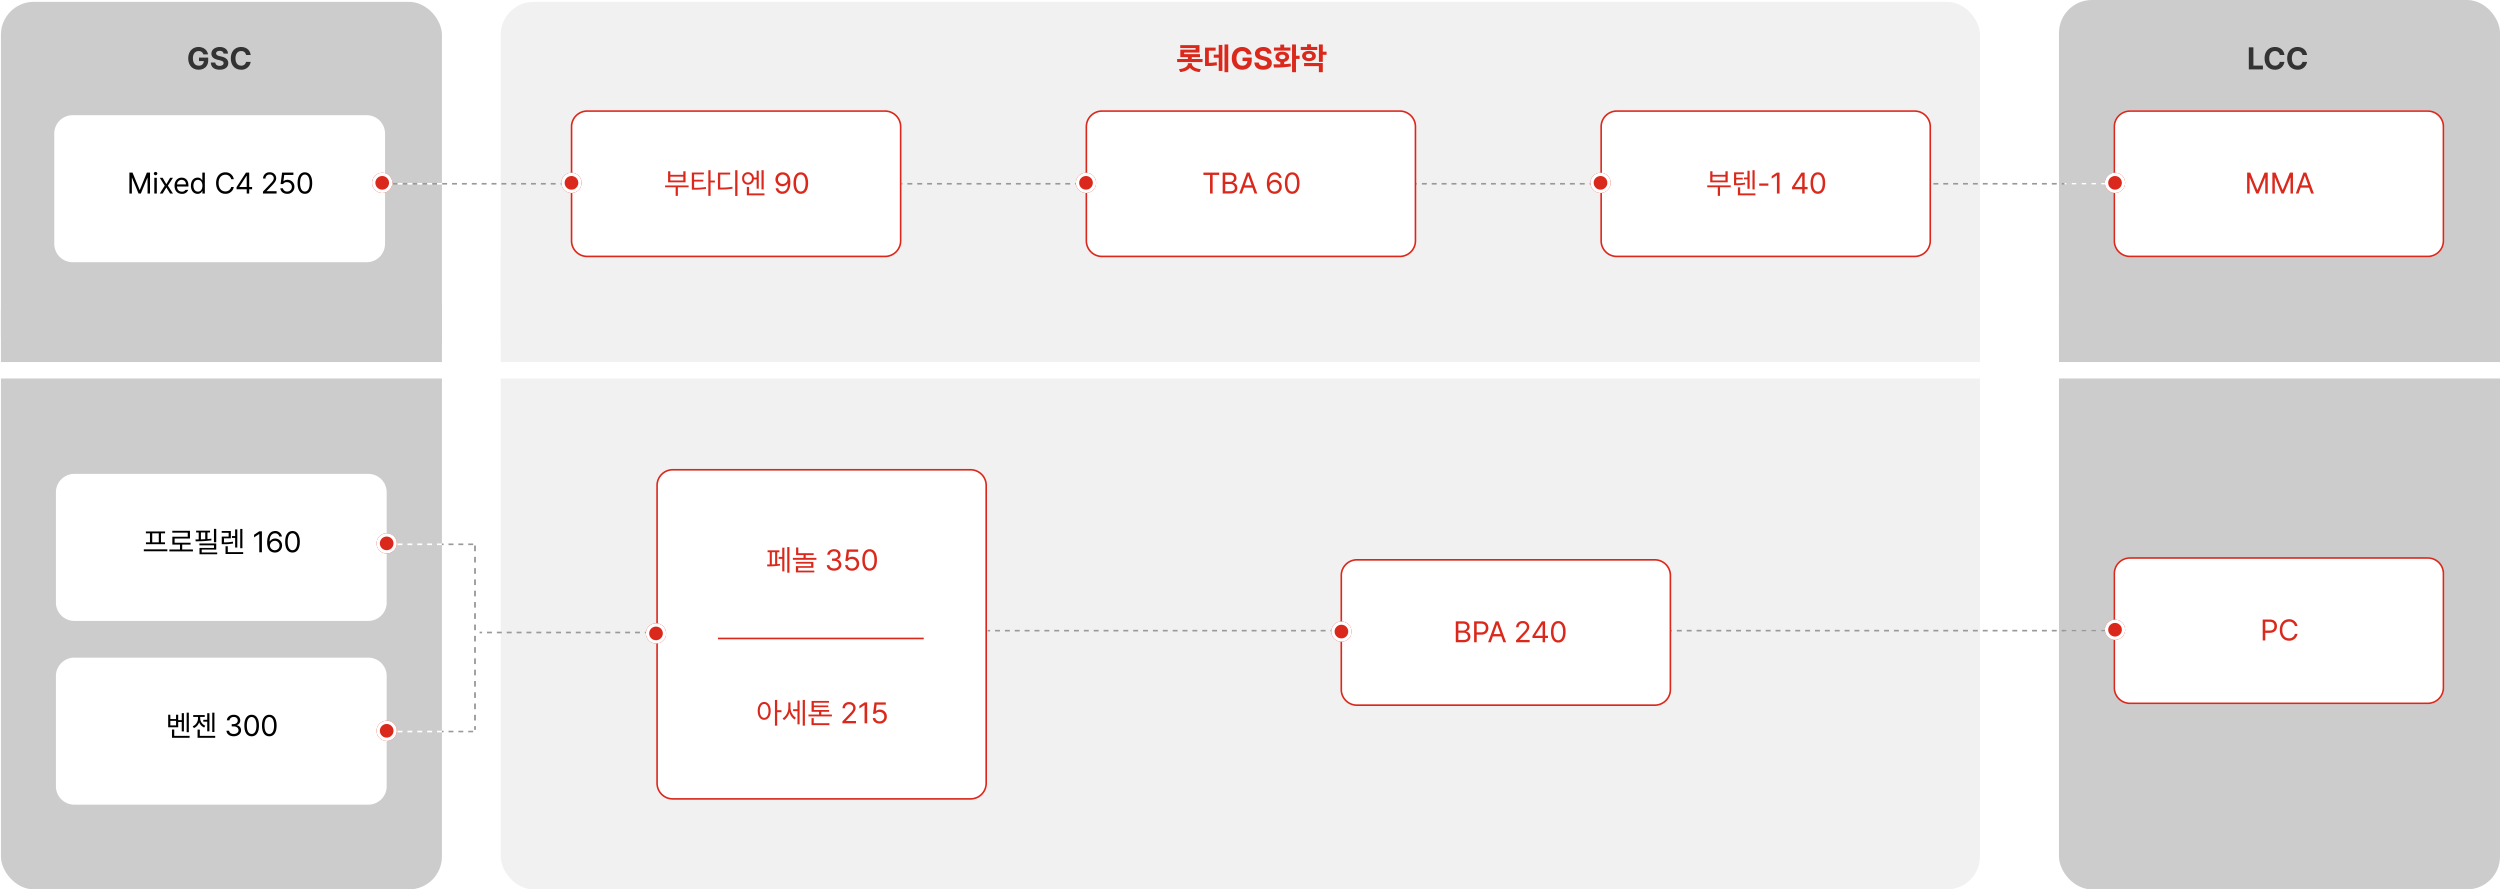 <svg xmlns="http://www.w3.org/2000/svg" xmlns:xlink="http://www.w3.org/1999/xlink" width="1520" height="540.745" viewBox="0 0 1520 540.745">
  <defs>
    <filter id="패스_14454" x="10.5" y="47.535" width="246.103" height="134.379" filterUnits="userSpaceOnUse">
      <feOffset dy="3" input="SourceAlpha"/>
      <feGaussianBlur stdDeviation="7.5" result="blur"/>
      <feFlood flood-opacity="0.071"/>
      <feComposite operator="in" in2="blur"/>
      <feComposite in="SourceGraphic"/>
    </filter>
    <filter id="패스_17288" x="11.5" y="265.625" width="246.103" height="134.379" filterUnits="userSpaceOnUse">
      <feOffset dy="3" input="SourceAlpha"/>
      <feGaussianBlur stdDeviation="7.5" result="blur-2"/>
      <feFlood flood-opacity="0.071"/>
      <feComposite operator="in" in2="blur-2"/>
      <feComposite in="SourceGraphic"/>
    </filter>
    <filter id="패스_17293" x="11.5" y="377.35" width="246.103" height="134.379" filterUnits="userSpaceOnUse">
      <feOffset dy="3" input="SourceAlpha"/>
      <feGaussianBlur stdDeviation="7.5" result="blur-3"/>
      <feFlood flood-opacity="0.071"/>
      <feComposite operator="in" in2="blur-3"/>
      <feComposite in="SourceGraphic"/>
    </filter>
  </defs>
  <rect id="사각형_5513" data-name="사각형 5513" width="899.375" height="223.447" rx="20" transform="translate(304.447 1.119)" fill="#f1f1f1"/>
  <rect id="사각형_5516" data-name="사각형 5516" width="899.375" height="404.44" rx="20" transform="translate(304.447 136.305)" fill="#f1f1f1"/>
  <rect id="사각형_5514" data-name="사각형 5514" width="268.137" height="223.447" rx="20" transform="translate(0.559 1.119)" fill="#ccc"/>
  <rect id="사각형_5518" data-name="사각형 5518" width="268.137" height="372.04" rx="20" transform="translate(0.559 168.705)" fill="#ccc"/>
  <rect id="사각형_5515" data-name="사각형 5515" width="268.137" height="223.447" rx="20" transform="translate(1251.863)" fill="#ccc"/>
  <rect id="사각형_5517" data-name="사각형 5517" width="268.137" height="377.626" rx="20" transform="translate(1251.863 163.119)" fill="#ccc"/>
  <path id="선_1092" data-name="선 1092" d="M179.875.5h-3v-1h3Zm-6,0h-3v-1h3Zm-6,0h-3v-1h3Zm-6,0h-3v-1h3Zm-6,0h-3v-1h3Zm-6,0h-3v-1h3Zm-6,0h-3v-1h3Zm-6,0h-3v-1h3Zm-6,0h-3v-1h3Zm-6,0h-3v-1h3Zm-6,0h-3v-1h3Zm-6,0h-3v-1h3Zm-6,0h-3v-1h3Zm-6,0h-3v-1h3Zm-6,0h-3v-1h3Zm-6,0h-3v-1h3Zm-6,0h-3v-1h3Zm-6,0h-3v-1h3Zm-6,0h-3v-1h3Zm-6,0h-3v-1h3Zm-6,0h-3v-1h3Zm-6,0h-3v-1h3Zm-6,0h-3v-1h3Zm-6,0h-3v-1h3Zm-6,0h-3v-1h3Zm-6,0h-3v-1h3Zm-6,0h-3v-1h3Zm-6,0h-3v-1h3Zm-6,0h-3v-1h3Zm-6,0h-3v-1h3Z" transform="translate(175.965 111.725)" fill="#999"/>
  <path id="선_1103" data-name="선 1103" d="M179.875.5h-3v-1h3Zm-6,0h-3v-1h3Zm-6,0h-3v-1h3Zm-6,0h-3v-1h3Zm-6,0h-3v-1h3Zm-6,0h-3v-1h3Zm-6,0h-3v-1h3Zm-6,0h-3v-1h3Zm-6,0h-3v-1h3Zm-6,0h-3v-1h3Zm-6,0h-3v-1h3Zm-6,0h-3v-1h3Zm-6,0h-3v-1h3Zm-6,0h-3v-1h3Zm-6,0h-3v-1h3Zm-6,0h-3v-1h3Zm-6,0h-3v-1h3Zm-6,0h-3v-1h3Zm-6,0h-3v-1h3Zm-6,0h-3v-1h3Zm-6,0h-3v-1h3Zm-6,0h-3v-1h3Zm-6,0h-3v-1h3Zm-6,0h-3v-1h3Zm-6,0h-3v-1h3Zm-6,0h-3v-1h3Zm-6,0h-3v-1h3Zm-6,0h-3v-1h3Zm-6,0h-3v-1h3Zm-6,0h-3v-1h3Z" transform="translate(1106.623 111.725)" fill="#999"/>
  <path id="선_1104" data-name="선 1104" d="M31.283.5h-3v-1h3Zm-6,0h-3v-1h3Zm-6,0h-3v-1h3Zm-6,0h-3v-1h3Zm-6,0h-3v-1h3Zm-6,0H0v-1H1.283Z" transform="translate(1255.215 111.725)" fill="#fff"/>
  <path id="선_1105" data-name="선 1105" d="M31.283.5h-3v-1h3Zm-6,0h-3v-1h3Zm-6,0h-3v-1h3Zm-6,0h-3v-1h3Zm-6,0h-3v-1h3Zm-6,0H0v-1H1.283Z" transform="translate(1255.215 383.441)" fill="#fff"/>
  <path id="선_1101" data-name="선 1101" d="M42.455.5h-3v-1h3Zm-6,0h-3v-1h3Zm-6,0h-3v-1h3Zm-6,0h-3v-1h3Zm-6,0h-3v-1h3Zm-6,0h-3v-1h3Zm-6,0h-3v-1h3Zm-6,0H0v-1H.455Z" transform="translate(226.24 111.725)" fill="#fff"/>
  <path id="선_1102" data-name="선 1102" d="M29.2.5h-3v-1h3Zm-6,0h-3v-1h3Zm-6,0h-3v-1h3Zm-6,0h-3v-1h3Zm-6,0h-3v-1h3Z" transform="translate(239.5 444.773)" fill="#fff"/>
  <path id="선_1107" data-name="선 1107" d="M29.2.5h-3v-1h3Zm-6,0h-3v-1h3Zm-6,0h-3v-1h3Zm-6,0h-3v-1h3Zm-6,0h-3v-1h3Z" transform="translate(239.5 330.932)" fill="#fff"/>
  <path id="선_1096" data-name="선 1096" d="M109.489.5h-3v-1h3Zm-6,0h-3v-1h3Zm-6,0h-3v-1h3Zm-6,0h-3v-1h3Zm-6,0h-3v-1h3Zm-6,0h-3v-1h3Zm-6,0h-3v-1h3Zm-6,0h-3v-1h3Zm-6,0h-3v-1h3Zm-6,0h-3v-1h3Zm-6,0h-3v-1h3Zm-6,0h-3v-1h3Zm-6,0h-3v-1h3Zm-6,0h-3v-1h3Zm-6,0h-3v-1h3Zm-6,0h-3v-1h3Zm-6,0h-3v-1h3Zm-6,0h-3v-1h3Zm-6,0H0v-1H1.489Z" transform="translate(291.599 384.559)" fill="#999"/>
  <path id="선_1108" data-name="선 1108" d="M18.993.5h-3v-1h3Zm-6,0h-3v-1h3Zm-6,0h-3v-1h3Zm-6,0H0v-1H.993Z" transform="translate(268.695 444.773)" fill="#999"/>
  <path id="선_1109" data-name="선 1109" d="M18.993.5h-3v-1h3Zm-6,0h-3v-1h3Zm-6,0h-3v-1h3Zm-6,0H0v-1H.993Z" transform="translate(268.695 330.932)" fill="#999"/>
  <path id="선_1108-2" data-name="선 1108" d="M112.077,1.117h-3.431V0h3.431Zm-6.862,0h-3.431V0h3.431Zm-6.862,0H94.922V0h3.431Zm-6.862,0H88.061V0h3.431Zm-6.862,0H81.2V0H84.63Zm-6.862,0H74.337V0h3.431Zm-6.862,0H67.475V0h3.431Zm-6.862,0H60.613V0h3.431Zm-6.862,0H53.751V0h3.431Zm-6.862,0H46.889V0H50.32Zm-6.862,0H40.028V0h3.431Zm-6.862,0H33.166V0H36.6Zm-6.862,0H26.3V0h3.431Zm-6.862,0H19.442V0h3.431Zm-6.862,0H12.58V0h3.431Zm-6.862,0H5.718V0H9.149Zm-6.862,0H0V0H2.287Z" transform="translate(288.247 443.773) rotate(-90)" fill="#999"/>
  <path id="선_1093" data-name="선 1093" d="M179.875.5h-3v-1h3Zm-6,0h-3v-1h3Zm-6,0h-3v-1h3Zm-6,0h-3v-1h3Zm-6,0h-3v-1h3Zm-6,0h-3v-1h3Zm-6,0h-3v-1h3Zm-6,0h-3v-1h3Zm-6,0h-3v-1h3Zm-6,0h-3v-1h3Zm-6,0h-3v-1h3Zm-6,0h-3v-1h3Zm-6,0h-3v-1h3Zm-6,0h-3v-1h3Zm-6,0h-3v-1h3Zm-6,0h-3v-1h3Zm-6,0h-3v-1h3Zm-6,0h-3v-1h3Zm-6,0h-3v-1h3Zm-6,0h-3v-1h3Zm-6,0h-3v-1h3Zm-6,0h-3v-1h3Zm-6,0h-3v-1h3Zm-6,0h-3v-1h3Zm-6,0h-3v-1h3Zm-6,0h-3v-1h3Zm-6,0h-3v-1h3Zm-6,0h-3v-1h3Zm-6,0h-3v-1h3Zm-6,0h-3v-1h3Z" transform="translate(488.791 111.725)" fill="#999"/>
  <path id="선_1094" data-name="선 1094" d="M179.875.5h-3v-1h3Zm-6,0h-3v-1h3Zm-6,0h-3v-1h3Zm-6,0h-3v-1h3Zm-6,0h-3v-1h3Zm-6,0h-3v-1h3Zm-6,0h-3v-1h3Zm-6,0h-3v-1h3Zm-6,0h-3v-1h3Zm-6,0h-3v-1h3Zm-6,0h-3v-1h3Zm-6,0h-3v-1h3Zm-6,0h-3v-1h3Zm-6,0h-3v-1h3Zm-6,0h-3v-1h3Zm-6,0h-3v-1h3Zm-6,0h-3v-1h3Zm-6,0h-3v-1h3Zm-6,0h-3v-1h3Zm-6,0h-3v-1h3Zm-6,0h-3v-1h3Zm-6,0h-3v-1h3Zm-6,0h-3v-1h3Zm-6,0h-3v-1h3Zm-6,0h-3v-1h3Zm-6,0h-3v-1h3Zm-6,0h-3v-1h3Zm-6,0h-3v-1h3Zm-6,0h-3v-1h3Zm-6,0h-3v-1h3Z" transform="translate(801.617 111.725)" fill="#999"/>
  <path id="선_1098" data-name="선 1098" d="M223.447.5h-3v-1h3Zm-6,0h-3v-1h3Zm-6,0h-3v-1h3Zm-6,0h-3v-1h3Zm-6,0h-3v-1h3Zm-6,0h-3v-1h3Zm-6,0h-3v-1h3Zm-6,0h-3v-1h3Zm-6,0h-3v-1h3Zm-6,0h-3v-1h3Zm-6,0h-3v-1h3Zm-6,0h-3v-1h3Zm-6,0h-3v-1h3Zm-6,0h-3v-1h3Zm-6,0h-3v-1h3Zm-6,0h-3v-1h3Zm-6,0h-3v-1h3Zm-6,0h-3v-1h3Zm-6,0h-3v-1h3Zm-6,0h-3v-1h3Zm-6,0h-3v-1h3Zm-6,0h-3v-1h3Zm-6,0h-3v-1h3Zm-6,0h-3v-1h3Zm-6,0h-3v-1h3Zm-6,0h-3v-1h3Zm-6,0h-3v-1h3Zm-6,0h-3v-1h3Zm-6,0h-3v-1h3Zm-6,0h-3v-1h3Zm-6,0h-3v-1h3Zm-6,0h-3v-1h3Zm-6,0h-3v-1h3Zm-6,0h-3v-1h3Zm-6,0h-3v-1h3Zm-6,0h-3v-1h3Zm-6,0h-3v-1h3Zm-6,0H0v-1H1.447Z" transform="translate(600.515 383.441)" fill="#999"/>
  <path id="선_1099" data-name="선 1099" d="M327.35.5h-3v-1h3Zm-6,0h-3v-1h3Zm-6,0h-3v-1h3Zm-6,0h-3v-1h3Zm-6,0h-3v-1h3Zm-6,0h-3v-1h3Zm-6,0h-3v-1h3Zm-6,0h-3v-1h3Zm-6,0h-3v-1h3Zm-6,0h-3v-1h3Zm-6,0h-3v-1h3Zm-6,0h-3v-1h3Zm-6,0h-3v-1h3Zm-6,0h-3v-1h3Zm-6,0h-3v-1h3Zm-6,0h-3v-1h3Zm-6,0h-3v-1h3Zm-6,0h-3v-1h3Zm-6,0h-3v-1h3Zm-6,0h-3v-1h3Zm-6,0h-3v-1h3Zm-6,0h-3v-1h3Zm-6,0h-3v-1h3Zm-6,0h-3v-1h3Zm-6,0h-3v-1h3Zm-6,0h-3v-1h3Zm-6,0h-3v-1h3Zm-6,0h-3v-1h3Zm-6,0h-3v-1h3Zm-6,0h-3v-1h3Zm-6,0h-3v-1h3Zm-6,0h-3v-1h3Zm-6,0h-3v-1h3Zm-6,0h-3v-1h3Zm-6,0h-3v-1h3Zm-6,0h-3v-1h3Zm-6,0h-3v-1h3Zm-6,0h-3v-1h3Zm-6,0h-3v-1h3Zm-6,0h-3v-1h3Zm-6,0h-3v-1h3Zm-6,0h-3v-1h3Zm-6,0h-3v-1h3Zm-6,0h-3v-1h3Zm-6,0h-3v-1h3Zm-6,0h-3v-1h3Zm-6,0h-3v-1h3Zm-6,0h-3v-1h3Zm-6,0h-3v-1h3Zm-6,0h-3v-1h3Zm-6,0h-3v-1h3Zm-6,0h-3v-1h3Zm-6,0h-3v-1h3Zm-6,0h-3v-1h3Zm-6,0h-3v-1h3Z" transform="translate(959.147 383.441)" fill="#999"/>
  <rect id="사각형_5509" data-name="사각형 5509" width="201.103" height="89.379" rx="10" transform="translate(347 67.035)" fill="#fff"/>
  <path id="사각형_5509_-_윤곽선" data-name="사각형 5509 - 윤곽선" d="M10,1a9.01,9.01,0,0,0-9,9V79.379a9.01,9.01,0,0,0,9,9H191.1a9.01,9.01,0,0,0,9-9V10a9.01,9.01,0,0,0-9-9H10m0-1H191.1a10,10,0,0,1,10,10V79.379a10,10,0,0,1-10,10H10a10,10,0,0,1-10-10V10A10,10,0,0,1,10,0Z" transform="translate(347 67.035)" fill="#da291c"/>
  <rect id="사각형_5510" data-name="사각형 5510" width="201.103" height="89.379" rx="10" transform="translate(660 67.035)" fill="#fff"/>
  <path id="사각형_5510_-_윤곽선" data-name="사각형 5510 - 윤곽선" d="M10,1a9.01,9.01,0,0,0-9,9V79.379a9.01,9.01,0,0,0,9,9H191.1a9.01,9.01,0,0,0,9-9V10a9.01,9.01,0,0,0-9-9H10m0-1H191.1a10,10,0,0,1,10,10V79.379a10,10,0,0,1-10,10H10a10,10,0,0,1-10-10V10A10,10,0,0,1,10,0Z" transform="translate(660 67.035)" fill="#da291c"/>
  <rect id="사각형_5511" data-name="사각형 5511" width="201.103" height="89.379" rx="10" transform="translate(973 67.035)" fill="#fff"/>
  <path id="사각형_5511_-_윤곽선" data-name="사각형 5511 - 윤곽선" d="M10,1a9.01,9.01,0,0,0-9,9V79.379a9.01,9.01,0,0,0,9,9H191.1a9.01,9.01,0,0,0,9-9V10a9.01,9.01,0,0,0-9-9H10m0-1H191.1a10,10,0,0,1,10,10V79.379a10,10,0,0,1-10,10H10a10,10,0,0,1-10-10V10A10,10,0,0,1,10,0Z" transform="translate(973 67.035)" fill="#da291c"/>
  <rect id="사각형_5521" data-name="사각형 5521" width="201.103" height="89.379" rx="10" transform="translate(815 339.869)" fill="#fff"/>
  <path id="사각형_5521_-_윤곽선" data-name="사각형 5521 - 윤곽선" d="M10,1a9.01,9.01,0,0,0-9,9V79.379a9.01,9.01,0,0,0,9,9H191.1a9.01,9.01,0,0,0,9-9V10a9.01,9.01,0,0,0-9-9H10m0-1H191.1a10,10,0,0,1,10,10V79.379a10,10,0,0,1-10,10H10a10,10,0,0,1-10-10V10A10,10,0,0,1,10,0Z" transform="translate(815 339.869)" fill="#da291c"/>
  <rect id="사각형_5512" data-name="사각형 5512" width="201.103" height="89.379" rx="10" transform="translate(1285 67.035)" fill="#fff"/>
  <path id="사각형_5512_-_윤곽선" data-name="사각형 5512 - 윤곽선" d="M10,1a9.01,9.01,0,0,0-9,9V79.379a9.01,9.01,0,0,0,9,9H191.1a9.01,9.01,0,0,0,9-9V10a9.01,9.01,0,0,0-9-9H10m0-1H191.1a10,10,0,0,1,10,10V79.379a10,10,0,0,1-10,10H10a10,10,0,0,1-10-10V10A10,10,0,0,1,10,0Z" transform="translate(1285 67.035)" fill="#da291c"/>
  <rect id="사각형_5522" data-name="사각형 5522" width="201.103" height="89.379" rx="10" transform="translate(1285 338.752)" fill="#fff"/>
  <path id="사각형_5522_-_윤곽선" data-name="사각형 5522 - 윤곽선" d="M10,1a9.01,9.01,0,0,0-9,9V79.379a9.01,9.01,0,0,0,9,9H191.1a9.01,9.01,0,0,0,9-9V10a9.01,9.01,0,0,0-9-9H10m0-1H191.1a10,10,0,0,1,10,10V79.379a10,10,0,0,1-10,10H10a10,10,0,0,1-10-10V10A10,10,0,0,1,10,0Z" transform="translate(1285 338.752)" fill="#da291c"/>
  <path id="패스_59441" data-name="패스 59441" d="M-29.329-4.922H-43.638V-3.8H-37.2V1.424h1.354V-3.8h6.521Zm-11.109-8.631H-41.81V-6.82h10.635v-6.732h-1.389v2.162h-7.875Zm0,5.607v-2.32h7.875v2.32Zm20.391-4.834h-7.33V-2.338h1.23a44.2,44.2,0,0,0,7.453-.51l-.158-1.143a39.9,39.9,0,0,1-7.137.51V-7.26h5.59V-8.385h-5.59v-3.234h5.941ZM-15.97-14.2h-1.371V1.424h1.371V-6.732h2.619V-7.91H-15.97Zm16.348,0H-1.011V1.459H.378Zm-4.43,1.494h-7.436V-2.426h1.266a41.28,41.28,0,0,0,7.646-.545l-.141-1.16a39.542,39.542,0,0,1-7.383.51v-7.928h6.047Zm10.846-.264a3.516,3.516,0,0,0-3.568,3.8A3.487,3.487,0,0,0,6.794-5.414a3.475,3.475,0,0,0,3.551-3.146h1.688v5.607h1.3V-13.887h-1.3v4.166H10.345A3.492,3.492,0,0,0,6.794-12.973Zm0,1.2a2.418,2.418,0,0,1,2.338,2.6A2.4,2.4,0,0,1,6.794-6.592a2.368,2.368,0,0,1-2.32-2.584A2.384,2.384,0,0,1,6.794-11.777ZM16.321-14.2H15V-2.5h1.318ZM16.8-.07H7.444V-4.008H6.073v5.1H16.8ZM27.923-12.9a4.193,4.193,0,0,0-4.447,4.271,4.106,4.106,0,0,0,4.166,4.2,3.9,3.9,0,0,0,3.252-1.687h.176c-.018,3.094-1.283,4.887-3.357,4.887a2.487,2.487,0,0,1-2.566-1.986H23.581A3.947,3.947,0,0,0,27.712.176c2.988,0,4.834-2.531,4.834-7.049C32.546-11.566,30.12-12.885,27.923-12.9Zm0,1.389a2.877,2.877,0,0,1,2.9,2.83A2.954,2.954,0,0,1,27.87-5.818a2.768,2.768,0,0,1-2.848-2.83A2.841,2.841,0,0,1,27.923-11.514ZM38.892.176c2.813,0,4.447-2.373,4.447-6.539,0-4.131-1.652-6.539-4.447-6.539s-4.447,2.408-4.447,6.539C34.444-2.2,36.062.176,38.892.176Zm0-1.406c-1.846,0-2.918-1.846-2.918-5.133s1.09-5.168,2.918-5.168,2.9,1.881,2.9,5.168S40.72-1.23,38.892-1.23Z" transform="translate(448 117.668)" fill="#da291c"/>
  <path id="패스_59439" data-name="패스 59439" d="M-29.32-11.32h4.008V0h1.6V-11.32h3.99v-1.406h-9.6ZM-17.613,0h4.623c3.006,0,4.271-1.459,4.271-3.375A2.976,2.976,0,0,0-11.3-6.557V-6.68A2.557,2.557,0,0,0-9.229-9.352c0-1.881-1.248-3.375-3.92-3.375h-4.465Zm4.605-1.406h-3.023V-5.783h3.111a2.459,2.459,0,0,1,2.672,2.391C-10.248-2.285-11.021-1.406-13.008-1.406ZM-13.2-7.154h-2.83V-11.32h2.883c1.67,0,2.408.879,2.408,1.986A2.244,2.244,0,0,1-13.2-7.154ZM-5.906,0l1.283-3.586H.492L1.758,0h1.67L-1.23-12.727H-2.9L-7.559,0Zm1.758-4.975,2.021-5.7h.105L0-4.975ZM13.887.176a4.2,4.2,0,0,0,4.43-4.289,4.117,4.117,0,0,0-4.148-4.219A3.906,3.906,0,0,0,10.9-6.645H10.74c0-3.059,1.248-4.852,3.34-4.852a2.5,2.5,0,0,1,2.566,1.969h1.564A3.959,3.959,0,0,0,14.08-12.9c-2.988,0-4.834,2.531-4.834,7.031C9.246-1.16,11.672.141,13.887.176Zm0-1.389a2.9,2.9,0,0,1-2.936-2.865,2.958,2.958,0,0,1,2.971-2.865A2.818,2.818,0,0,1,16.787-4.1,2.877,2.877,0,0,1,13.887-1.213ZM24.662.176c2.813,0,4.447-2.373,4.447-6.539,0-4.131-1.652-6.539-4.447-6.539s-4.447,2.408-4.447,6.539C20.215-2.2,21.832.176,24.662.176Zm0-1.406c-1.846,0-2.918-1.846-2.918-5.133s1.09-5.168,2.918-5.168,2.9,1.881,2.9,5.168S26.49-1.23,24.662-1.23Z" transform="translate(761 117.668)" fill="#da291c"/>
  <path id="패스_59437" data-name="패스 59437" d="M-30.889,0h4.623c3.006,0,4.271-1.459,4.271-3.375a2.976,2.976,0,0,0-2.584-3.182V-6.68A2.557,2.557,0,0,0-22.5-9.352c0-1.881-1.248-3.375-3.92-3.375h-4.465Zm4.605-1.406h-3.023V-5.783H-26.2a2.459,2.459,0,0,1,2.672,2.391C-23.524-2.285-24.3-1.406-26.284-1.406Zm-.193-5.748h-2.83V-11.32h2.883c1.67,0,2.408.879,2.408,1.986A2.244,2.244,0,0,1-26.477-7.154ZM-19.745,0h1.582V-4.623h2.76c2.971,0,4.324-1.811,4.324-4.061,0-2.268-1.354-4.043-4.342-4.043h-4.324Zm1.582-6.029V-11.32h2.672c2.039,0,2.848,1.107,2.848,2.637,0,1.512-.809,2.654-2.83,2.654ZM-9.6,0l1.283-3.586H-3.2L-1.938,0h1.67L-4.926-12.727H-6.6L-11.254,0Zm1.758-4.975,2.021-5.7h.105l2.021,5.7ZM5.761,0h8.262V-1.406H7.958v-.105l2.918-3.006c2.25-2.32,2.918-3.428,2.918-4.852A3.668,3.668,0,0,0,9.839-12.9,3.739,3.739,0,0,0,5.814-9.141H7.308a2.294,2.294,0,0,1,2.479-2.391,2.285,2.285,0,0,1,2.531,2.162c0,1.178-.721,2.039-2.232,3.639L5.744-1.16Zm9.976-2.6h6.17V0h1.512V-2.6h1.775V-3.99H23.418v-8.736H21.467L15.737-3.9ZM17.442-3.99V-4.1l4.307-6.627h.158V-3.99ZM31.452.176C34.264.176,35.9-2.2,35.9-6.363c0-4.131-1.652-6.539-4.447-6.539S27-10.494,27-6.363C27-2.2,28.622.176,31.452.176Zm0-1.406c-1.846,0-2.918-1.846-2.918-5.133s1.09-5.168,2.918-5.168,2.9,1.881,2.9,5.168S33.28-1.23,31.452-1.23Z" transform="translate(916 390.504)" fill="#da291c"/>
  <path id="패스_59435" data-name="패스 59435" d="M-19.749-12.727V0h1.494V-9.615h.105L-14.194,0h1.406l3.955-9.615h.123V0h1.494V-12.727h-1.9L-13.4-2.25h-.158l-4.289-10.477Zm15.346,0V0h1.494V-9.615H-2.8L1.151,0H2.558L6.513-9.615h.123V0H8.13V-12.727h-1.9L1.942-2.25H1.784L-2.5-12.727ZM11.5,0l1.283-3.586H17.9L19.169,0h1.67L16.181-12.727h-1.67L9.853,0Zm1.758-4.975,2.021-5.7h.105l2.021,5.7Z" transform="translate(1386 117.668)" fill="#da291c"/>
  <path id="패스_59436" data-name="패스 59436" d="M-10.274,0h1.582V-4.623h2.76c2.971,0,4.324-1.811,4.324-4.061,0-2.268-1.354-4.043-4.342-4.043h-4.324Zm1.582-6.029V-11.32h2.672c2.039,0,2.848,1.107,2.848,2.637,0,1.512-.809,2.654-2.83,2.654ZM9.29-8.719h1.582A4.974,4.974,0,0,0,5.739-12.9C2.47-12.9.114-10.389.114-6.363S2.47.176,5.739.176A4.965,4.965,0,0,0,10.872-3.99H9.29A3.464,3.464,0,0,1,5.739-1.3c-2.3,0-4.1-1.775-4.1-5.062s1.793-5.062,4.1-5.062A3.449,3.449,0,0,1,9.29-8.719Z" transform="translate(1386 389.387)" fill="#da291c"/>
  <path id="패스_17284" data-name="패스 17284" d="M6.145,0A6.145,6.145,0,1,1,0,6.145,6.145,6.145,0,0,1,6.145,0Z" transform="translate(1279.794 105.02)" fill="#da291c"/>
  <path id="패스_17284_-_윤곽선" data-name="패스 17284 - 윤곽선" d="M6.145,2A4.145,4.145,0,1,0,10.29,6.145,4.149,4.149,0,0,0,6.145,2m0-2A6.145,6.145,0,1,1,0,6.145,6.145,6.145,0,0,1,6.145,0Z" transform="translate(1279.794 105.02)" fill="#fff"/>
  <path id="패스_17285" data-name="패스 17285" d="M6.145,0A6.145,6.145,0,1,1,0,6.145,6.145,6.145,0,0,1,6.145,0Z" transform="translate(966.968 105.02)" fill="#da291c"/>
  <path id="패스_17285_-_윤곽선" data-name="패스 17285 - 윤곽선" d="M6.145,2A4.145,4.145,0,1,0,10.29,6.145,4.149,4.149,0,0,0,6.145,2m0-2A6.145,6.145,0,1,1,0,6.145,6.145,6.145,0,0,1,6.145,0Z" transform="translate(966.968 105.02)" fill="#fff"/>
  <path id="패스_17290" data-name="패스 17290" d="M6.145,0A6.145,6.145,0,1,1,0,6.145,6.145,6.145,0,0,1,6.145,0Z" transform="translate(809.438 377.855)" fill="#da291c"/>
  <path id="패스_17290_-_윤곽선" data-name="패스 17290 - 윤곽선" d="M6.145,2A4.145,4.145,0,1,0,10.29,6.145,4.149,4.149,0,0,0,6.145,2m0-2A6.145,6.145,0,1,1,0,6.145,6.145,6.145,0,0,1,6.145,0Z" transform="translate(809.438 377.855)" fill="#fff"/>
  <path id="패스_17286" data-name="패스 17286" d="M6.145,0A6.145,6.145,0,1,1,0,6.145,6.145,6.145,0,0,1,6.145,0Z" transform="translate(654.142 105.02)" fill="#da291c"/>
  <path id="패스_17286_-_윤곽선" data-name="패스 17286 - 윤곽선" d="M6.145,2A4.145,4.145,0,1,0,10.29,6.145,4.149,4.149,0,0,0,6.145,2m0-2A6.145,6.145,0,1,1,0,6.145,6.145,6.145,0,0,1,6.145,0Z" transform="translate(654.142 105.02)" fill="#fff"/>
  <path id="패스_17287" data-name="패스 17287" d="M6.145,0A6.145,6.145,0,1,1,0,6.145,6.145,6.145,0,0,1,6.145,0Z" transform="translate(341.315 105.02)" fill="#da291c"/>
  <path id="패스_17287_-_윤곽선" data-name="패스 17287 - 윤곽선" d="M6.145,2A4.145,4.145,0,1,0,10.29,6.145,4.149,4.149,0,0,0,6.145,2m0-2A6.145,6.145,0,1,1,0,6.145,6.145,6.145,0,0,1,6.145,0Z" transform="translate(341.315 105.02)" fill="#fff"/>
  <path id="패스_59434" data-name="패스 59434" d="M-17.539,0h8.572V-2.3h-5.789V-13.434h-2.783ZM1.285-8.758h2.82C3.734-11.838,1.4-13.619-1.7-13.619c-3.544,0-6.253,2.523-6.253,6.9S-5.3.186-1.7.186a5.533,5.533,0,0,0,5.808-4.75l-2.82-.019a2.792,2.792,0,0,1-2.95,2.3c-2.06,0-3.451-1.54-3.451-4.435,0-2.82,1.373-4.435,3.47-4.435A2.767,2.767,0,0,1,1.285-8.758Zm13.749,0h2.82c-.371-3.08-2.709-4.861-5.808-4.861-3.544,0-6.253,2.523-6.253,6.9s2.653,6.9,6.253,6.9a5.533,5.533,0,0,0,5.808-4.75l-2.82-.019a2.792,2.792,0,0,1-2.95,2.3c-2.06,0-3.451-1.54-3.451-4.435,0-2.82,1.373-4.435,3.47-4.435A2.767,2.767,0,0,1,15.034-8.758Z" transform="translate(1384.821 42.197)" fill="#333"/>
  <path id="패스_59447" data-name="패스 59447" d="M-9.76-9.11h2.82c-.371-2.653-2.709-4.509-5.733-4.509-3.544,0-6.271,2.561-6.271,6.921,0,4.249,2.561,6.884,6.327,6.884,3.4,0,5.808-2.152,5.808-5.678v-1.67h-5.6v2.1H-9.5a2.763,2.763,0,0,1-3.1,2.783c-2.134,0-3.507-1.614-3.507-4.453,0-2.82,1.41-4.416,3.488-4.416A2.781,2.781,0,0,1-9.76-9.11ZM2.523-9.593H5.2c-.037-2.375-2-4.026-4.973-4.026-2.932,0-5.084,1.614-5.084,4.063,0,1.967,1.392,3.1,3.655,3.655L.26-5.548c1.466.371,2.3.8,2.3,1.707,0,1-.946,1.688-2.412,1.688-1.484,0-2.561-.687-2.653-2.041H-5.214C-5.14-1.317-3.062.186.186.186c3.266,0,5.2-1.559,5.2-4.026,0-2.245-1.726-3.414-4.026-3.934l-1.206-.3C-1-8.331-2.022-8.776-2-9.741c.019-.891.8-1.54,2.208-1.54C1.559-11.281,2.412-10.65,2.523-9.593Zm13.656.835H19c-.371-3.08-2.709-4.861-5.808-4.861-3.544,0-6.253,2.523-6.253,6.9s2.653,6.9,6.253,6.9A5.533,5.533,0,0,0,19-4.564l-2.82-.019a2.792,2.792,0,0,1-2.95,2.3c-2.06,0-3.451-1.54-3.451-4.435,0-2.82,1.373-4.435,3.47-4.435A2.767,2.767,0,0,1,16.18-8.758Z" transform="translate(133.399 42.197)" fill="#333"/>
  <g transform="matrix(1, 0, 0, 1, 0, 0)" filter="url(#패스_14454)">
    <path id="패스_14454-2" data-name="패스 14454" d="M11.172,0H189.93A11.172,11.172,0,0,1,201.1,11.172V78.207A11.172,11.172,0,0,1,189.93,89.379H11.172A11.172,11.172,0,0,1,0,78.207V11.172A11.172,11.172,0,0,1,11.172,0Z" transform="translate(33 67.04)" fill="#fff"/>
  </g>
  <g transform="matrix(1, 0, 0, 1, 0, 0)" filter="url(#패스_17288)">
    <path id="패스_17288-2" data-name="패스 17288" d="M11.172,0H189.93A11.172,11.172,0,0,1,201.1,11.172V78.207A11.172,11.172,0,0,1,189.93,89.379H11.172A11.172,11.172,0,0,1,0,78.207V11.172A11.172,11.172,0,0,1,11.172,0Z" transform="translate(34 285.13)" fill="#fff"/>
  </g>
  <g transform="matrix(1, 0, 0, 1, 0, 0)" filter="url(#패스_17293)">
    <path id="패스_17293-2" data-name="패스 17293" d="M11.172,0H189.93A11.172,11.172,0,0,1,201.1,11.172V78.207A11.172,11.172,0,0,1,189.93,89.379H11.172A11.172,11.172,0,0,1,0,78.207V11.172A11.172,11.172,0,0,1,11.172,0Z" transform="translate(34 396.85)" fill="#fff"/>
  </g>
  <path id="패스_59446" data-name="패스 59446" d="M-55.323-12.727V0h1.494V-9.615h.105L-49.768,0h1.406l3.955-9.615h.123V0h1.494V-12.727h-1.9L-48.977-2.25h-.158l-4.289-10.477ZM-40.17,0h1.512V-9.545H-40.17Zm.756-11.127a1.041,1.041,0,0,0,1.072-1,1.041,1.041,0,0,0-1.072-1,1.025,1.025,0,0,0-1.055,1A1.025,1.025,0,0,0-39.415-11.127Zm4.307,1.582h-1.74l3.006,4.764L-36.848,0h1.74l2.25-3.691L-30.573,0h1.723l-3.076-4.781,3.076-4.764h-1.74L-32.858-5.66ZM-23.41.193a3.744,3.744,0,0,0,3.832-2.426h-1.617a2.423,2.423,0,0,1-2.215,1.09c-1.705,0-2.883-1.107-2.953-3.129h6.926V-4.9c0-3.533-2.109-4.764-4.113-4.764-2.6,0-4.324,2.039-4.324,4.975S-26.169.193-23.41.193Zm-2.936-5.748A2.81,2.81,0,0,1-23.55-8.332a2.565,2.565,0,0,1,2.584,2.777ZM-13.865.193a2.954,2.954,0,0,0,2.777-1.652h.158V0h1.477V-12.727h-1.529v4.693h-.105a2.9,2.9,0,0,0-2.76-1.635c-2.391,0-4.078,1.9-4.078,4.922S-16.238.193-13.865.193Zm.211-1.354c-1.811,0-2.742-1.582-2.742-3.621,0-1.986.914-3.533,2.742-3.533,1.775,0,2.725,1.424,2.725,3.533C-10.929-2.637-11.914-1.16-13.654-1.16ZM6.561-8.719H8.143A4.974,4.974,0,0,0,3.01-12.9c-3.27,0-5.625,2.514-5.625,6.539S-.259.176,3.01.176A4.965,4.965,0,0,0,8.143-3.99H6.561A3.464,3.464,0,0,1,3.01-1.3c-2.3,0-4.1-1.775-4.1-5.062s1.793-5.062,4.1-5.062A3.449,3.449,0,0,1,6.561-8.719ZM9.831-2.6H16V0h1.512V-2.6h1.775V-3.99H17.512v-8.736H15.561L9.831-3.9ZM11.536-3.99V-4.1l4.307-6.627H16V-3.99ZM25.9,0h8.262V-1.406H28.094v-.105l2.918-3.006c2.25-2.32,2.918-3.428,2.918-4.852A3.668,3.668,0,0,0,29.975-12.9,3.739,3.739,0,0,0,25.95-9.141h1.494a2.294,2.294,0,0,1,2.479-2.391,2.285,2.285,0,0,1,2.531,2.162c0,1.178-.721,2.039-2.232,3.639L25.879-1.16ZM40.61.176A4.181,4.181,0,0,0,45-4.061a4.115,4.115,0,0,0-4.219-4.271,3.886,3.886,0,0,0-2.32.738h-.123l.475-3.727h5.572v-1.406H37.5l-.9,6.961h1.529A2.455,2.455,0,0,1,40.5-6.908a2.847,2.847,0,0,1,2.953,2.883A2.753,2.753,0,0,1,40.61-1.213a2.449,2.449,0,0,1-2.6-1.986H36.479C36.567-1.248,38.307.176,40.61.176Zm10.758,0c2.813,0,4.447-2.373,4.447-6.539,0-4.131-1.652-6.539-4.447-6.539S46.92-10.494,46.92-6.363C46.92-2.2,48.538.176,51.368.176Zm0-1.406c-1.846,0-2.918-1.846-2.918-5.133s1.09-5.168,2.918-5.168,2.9,1.881,2.9,5.168S53.2-1.23,51.368-1.23Z" transform="translate(134 117.668)"/>
  <path id="패스_59445" data-name="패스 59445" d="M-33.258-1.758H-47.566V-.58h14.309Zm-1.371-10.863H-46.3v1.143h2.479v5.467h-2.443v1.125h11.6V-6.012h-2.443v-5.467h2.479Zm-7.822,6.609v-5.467h3.99v5.467ZM-17.7-1.67h-6.521V-4.623h5.08V-5.766h-9.7V-8.314h9.334v-4.729h-10.74V-11.9h9.387v2.461h-9.352v4.816h4.641V-1.67H-32.01V-.51H-17.7ZM-3.533-14.2H-4.922v8.121h1.389Zm0,8.877h-10.23v1.107H-4.9v1.582h-8.807V1.248H-2.936V.123h-9.422V-1.6h8.824Zm-3.762-7.8H-15.75v1.107h1.564V-7.8c-.7.018-1.38.018-2,.018l.176,1.143a70.529,70.529,0,0,0,9.563-.58l-.07-1.02c-.747.088-1.547.167-2.355.211v-3.99h1.582ZM-12.85-7.84v-4.184h2.637v4.078C-11.1-7.884-11.988-7.857-12.85-7.84ZM5.361-12.92H-.211v1.107H4.025v2.3h-4.2v4.641h1A29.044,29.044,0,0,0,6.75-5.326L6.592-6.451a26.274,26.274,0,0,1-5.414.457V-8.455H5.361Zm7.014-1.266H11.057V-2.443h1.318ZM9.281-13.9H7.963v4.061H6.012v1.16H7.963v5.818H9.281ZM12.85-.07H3.5V-3.621H2.127V1.09H12.85ZM24.24-12.727h-1.6l-3.164,2.109v1.6l3.094-2.057h.07V0h1.6ZM32.063.176a4.2,4.2,0,0,0,4.43-4.289,4.117,4.117,0,0,0-4.148-4.219,3.906,3.906,0,0,0-3.27,1.688h-.158c0-3.059,1.248-4.852,3.34-4.852a2.5,2.5,0,0,1,2.566,1.969h1.564A3.959,3.959,0,0,0,32.256-12.9c-2.988,0-4.834,2.531-4.834,7.031C27.422-1.16,29.848.141,32.063.176Zm0-1.389a2.9,2.9,0,0,1-2.936-2.865A2.958,2.958,0,0,1,32.1-6.943,2.818,2.818,0,0,1,34.963-4.1,2.877,2.877,0,0,1,32.063-1.213ZM42.838.176c2.813,0,4.447-2.373,4.447-6.539,0-4.131-1.652-6.539-4.447-6.539s-4.447,2.408-4.447,6.539C38.391-2.2,40.008.176,42.838.176Zm0-1.406c-1.846,0-2.918-1.846-2.918-5.133s1.09-5.168,2.918-5.168,2.9,1.881,2.9,5.168S44.666-1.23,42.838-1.23Z" transform="translate(135 335.76)"/>
  <path id="패스_59444" data-name="패스 59444" d="M-20.188-14.2h-1.318V-2.32h1.318Zm-2.988.316H-24.5V-9.65h-2.162v-3.287h-1.3V-10.3h-3.48v-2.637h-1.3v7.646h6.082V-8.508H-24.5v5.713h1.318Zm-8.262,7.453V-9.211h3.48v2.777ZM-19.714-.07h-9.352V-3.92h-1.371V1.09h10.723ZM-4.632-14.186H-5.95V-2.443h1.318Zm-3.041.334H-9.009v4.008H-11.4V-8.7h2.391v5.854h1.336ZM-4.157-.07h-9.352V-3.885H-14.88V1.09H-4.157ZM-13.28-10.652v-.914h2.76v-1.143h-7.014v1.143h2.918v.914a5.333,5.333,0,0,1-3.217,4.781l.738,1.072a5.9,5.9,0,0,0,3.182-3.533,5.647,5.647,0,0,0,3.041,3.164l.721-1.09A4.906,4.906,0,0,1-13.28-10.652ZM7.128.176c2.531,0,4.447-1.547,4.43-3.639A2.947,2.947,0,0,0,8.9-6.521v-.088a2.831,2.831,0,0,0,2.162-2.883c.018-1.828-1.459-3.41-3.885-3.41-2.268,0-4.131,1.354-4.219,3.375H4.491a2.428,2.428,0,0,1,2.672-2A2.131,2.131,0,0,1,9.536-9.4c0,1.318-1.072,2.18-2.619,2.18H5.88v1.389H6.917c1.986,0,3.094.984,3.094,2.373,0,1.318-1.23,2.232-2.9,2.232C5.6-1.23,4.386-1.986,4.3-3.2H2.7C2.786-1.178,4.6.176,7.128.176Zm10.881,0c2.813,0,4.447-2.373,4.447-6.539,0-4.131-1.652-6.539-4.447-6.539s-4.447,2.408-4.447,6.539C13.562-2.2,15.179.176,18.009.176Zm0-1.406c-1.846,0-2.918-1.846-2.918-5.133s1.09-5.168,2.918-5.168,2.9,1.881,2.9,5.168S19.837-1.23,18.009-1.23ZM28.731.176c2.813,0,4.447-2.373,4.447-6.539,0-4.131-1.652-6.539-4.447-6.539s-4.447,2.408-4.447,6.539C24.284-2.2,25.9.176,28.731.176Zm0-1.406c-1.846,0-2.918-1.846-2.918-5.133s1.09-5.168,2.918-5.168,2.9,1.881,2.9,5.168S30.56-1.23,28.731-1.23Z" transform="translate(135 447.482)"/>
  <path id="합치기_1" data-name="합치기 1" d="M10,201.105a10,10,0,0,1-10-10V10A10,10,0,0,1,10,0H191.1a10,10,0,0,1,10,10v181.1a10,10,0,0,1-10,10Z" transform="translate(399.001 285.123)" fill="#fff"/>
  <path id="합치기_1_-_윤곽선" data-name="합치기 1 - 윤곽선" d="M191.1,200.105a9.01,9.01,0,0,0,9-9V10a9.011,9.011,0,0,0-9-9H10a9.011,9.011,0,0,0-9,9v181.1a9.01,9.01,0,0,0,9,9H191.1m0,1H10a10,10,0,0,1-10-10V10A10,10,0,0,1,10,0H191.1a10,10,0,0,1,10,10v181.1A10,10,0,0,1,191.1,201.105Z" transform="translate(399.001 285.123)" fill="#da291c"/>
  <path id="패스_59442" data-name="패스 59442" d="M-20.021-14.2h-1.336V1.424h1.336Zm-3.059.387H-24.4v5.555h-2.18v1.248h2.18V.6h1.318ZM-26.121-12.2h-7.189v1.143h1.318v7.418c-.606.018-1.169.018-1.652.018l.176,1.178a47.492,47.492,0,0,0,7.787-.527l-.088-1.02c-.519.07-1.081.123-1.67.158v-7.225h1.318Zm-4.605,8.543v-7.4h2v7.313C-29.391-3.7-30.076-3.674-30.727-3.656Zm25.418-6.82h-9.316v-3.463h-1.354v4.605h4.518v1.705H-17.93v1.16H-3.621v-1.16h-6.486V-9.334h4.8Zm-.158,5.291h-10.67V-4.1H-6.82v1.477H-16.1V1.213H-4.9V.105h-9.809V-1.6h9.246ZM7.119.176c2.531,0,4.447-1.547,4.43-3.639A2.947,2.947,0,0,0,8.895-6.521v-.088a2.831,2.831,0,0,0,2.162-2.883C11.074-11.32,9.6-12.9,7.172-12.9c-2.268,0-4.131,1.354-4.219,3.375H4.482a2.428,2.428,0,0,1,2.672-2A2.131,2.131,0,0,1,9.527-9.4c0,1.318-1.072,2.18-2.619,2.18H5.871v1.389H6.908C8.895-5.836,10-4.852,10-3.463,10-2.145,8.771-1.23,7.1-1.23,5.59-1.23,4.377-1.986,4.289-3.2h-1.6C2.777-1.178,4.588.176,7.119.176Zm10.863,0a4.181,4.181,0,0,0,4.395-4.236,4.115,4.115,0,0,0-4.219-4.271,3.886,3.886,0,0,0-2.32.738h-.123l.475-3.727h5.572v-1.406H14.871l-.9,6.961H15.5a2.455,2.455,0,0,1,2.373-1.143A2.847,2.847,0,0,1,20.83-4.025a2.753,2.753,0,0,1-2.848,2.813,2.449,2.449,0,0,1-2.6-1.986H13.852C13.939-1.248,15.68.176,17.982.176Zm10.758,0c2.813,0,4.447-2.373,4.447-6.539,0-4.131-1.652-6.539-4.447-6.539s-4.447,2.408-4.447,6.539C24.293-2.2,25.91.176,28.74.176Zm0-1.406c-1.846,0-2.918-1.846-2.918-5.133s1.09-5.168,2.918-5.168,2.9,1.881,2.9,5.168S30.568-1.23,28.74-1.23Z" transform="translate(500 346.814)" fill="#da291c"/>
  <path id="패스_59443" data-name="패스 59443" d="M-35.376-12.99c-2.32.018-3.937,2.127-3.937,5.449s1.617,5.432,3.938,5.432c2.3,0,3.938-2.109,3.955-5.432C-31.438-10.863-33.073-12.973-35.376-12.99Zm0,1.23c1.564.018,2.619,1.67,2.619,4.219s-1.055,4.2-2.619,4.2c-1.547,0-2.637-1.652-2.637-4.2S-36.923-11.742-35.376-11.76Zm7.91-2.443h-1.371V1.424h1.371V-6.768h2.619v-1.2h-2.619Zm8.1,4.447v-2.971H-20.7V-9.7a7.906,7.906,0,0,1-3.48,6.715l.879,1.037A8.135,8.135,0,0,0-20-6.768a7.628,7.628,0,0,0,3.129,4.482l.791-1.072A7.592,7.592,0,0,1-19.362-9.756Zm8.754-4.447h-1.336V1.424h1.336Zm-3.234.334h-1.3V-8.6H-17.8v1.178h2.654V.633h1.3ZM5.792-5.344H-.659v-1.67H4.1V-8.1H-5.177V-9.791H3.595v-1.072H-5.177V-12.5H4.017v-1.107H-6.565v6.592H-2.03v1.67H-8.464V-4.2H5.792ZM4.3-.07H-5.229V-3.129H-6.6V1.09H4.3ZM12.19,0h8.262V-1.406H14.388v-.105l2.918-3.006c2.25-2.32,2.918-3.428,2.918-4.852A3.668,3.668,0,0,0,16.269-12.9a3.739,3.739,0,0,0-4.025,3.762h1.494a2.294,2.294,0,0,1,2.479-2.391,2.285,2.285,0,0,1,2.531,2.162c0,1.178-.721,2.039-2.232,3.639L12.173-1.16ZM27.255-12.727h-1.6l-3.164,2.109v1.6l3.094-2.057h.07V0h1.6ZM34.8.176A4.181,4.181,0,0,0,39.19-4.061a4.115,4.115,0,0,0-4.219-4.271,3.886,3.886,0,0,0-2.32.738h-.123L33-11.32h5.572v-1.406H31.685l-.9,6.961h1.529A2.455,2.455,0,0,1,34.69-6.908a2.847,2.847,0,0,1,2.953,2.883A2.753,2.753,0,0,1,34.8-1.213a2.449,2.449,0,0,1-2.6-1.986H30.665C30.753-1.248,32.493.176,34.8.176Z" transform="translate(500 439.773)" fill="#da291c"/>
  <path id="선_1100" data-name="선 1100" d="M125.13.5H0v-1H125.13Z" transform="translate(436.5 388.188)" fill="#da291c"/>
  <path id="선_1110" data-name="선 1110" d="M922.837,5H0V-5H922.837Z" transform="translate(299.419 225.125)" fill="#fff"/>
  <path id="선_1111" data-name="선 1111" d="M269.254,5H0V-5H269.254Z" transform="translate(0 225.125)" fill="#fff"/>
  <path id="선_1112" data-name="선 1112" d="M276.516,5H0V-5H276.516Z" transform="translate(1243.484 225.125)" fill="#fff"/>
  <path id="패스_17289" data-name="패스 17289" d="M6.145,0A6.145,6.145,0,1,1,0,6.145,6.145,6.145,0,0,1,6.145,0Z" transform="translate(1279.794 376.738)" fill="#da291c"/>
  <path id="패스_17289_-_윤곽선" data-name="패스 17289 - 윤곽선" d="M6.145,2A4.145,4.145,0,1,0,10.29,6.145,4.149,4.149,0,0,0,6.145,2m0-2A6.145,6.145,0,1,1,0,6.145,6.145,6.145,0,0,1,6.145,0Z" transform="translate(1279.794 376.738)" fill="#fff"/>
  <path id="패스_17294" data-name="패스 17294" d="M6.145,0A6.145,6.145,0,1,1,0,6.145,6.145,6.145,0,0,1,6.145,0Z" transform="translate(226.24 105.02)" fill="#da291c"/>
  <path id="패스_17294_-_윤곽선" data-name="패스 17294 - 윤곽선" d="M6.145,2A4.145,4.145,0,1,0,10.29,6.145,4.149,4.149,0,0,0,6.145,2m0-2A6.145,6.145,0,1,1,0,6.145,6.145,6.145,0,0,1,6.145,0Z" transform="translate(226.24 105.02)" fill="#fff"/>
  <path id="패스_17295" data-name="패스 17295" d="M6.145,0A6.145,6.145,0,1,1,0,6.145,6.145,6.145,0,0,1,6.145,0Z" transform="translate(228.958 324.229)" fill="#da291c"/>
  <path id="패스_17295_-_윤곽선" data-name="패스 17295 - 윤곽선" d="M6.145,2A4.145,4.145,0,1,0,10.29,6.145,4.149,4.149,0,0,0,6.145,2m0-2A6.145,6.145,0,1,1,0,6.145,6.145,6.145,0,0,1,6.145,0Z" transform="translate(228.958 324.229)" fill="#fff"/>
  <path id="패스_17296" data-name="패스 17296" d="M6.145,0A6.145,6.145,0,1,1,0,6.145,6.145,6.145,0,0,1,6.145,0Z" transform="translate(228.958 438.188)" fill="#da291c"/>
  <path id="패스_17296_-_윤곽선" data-name="패스 17296 - 윤곽선" d="M6.145,2A4.145,4.145,0,1,0,10.29,6.145,4.149,4.149,0,0,0,6.145,2m0-2A6.145,6.145,0,1,1,0,6.145,6.145,6.145,0,0,1,6.145,0Z" transform="translate(228.958 438.188)" fill="#fff"/>
  <path id="패스_17292" data-name="패스 17292" d="M6.145,0A6.145,6.145,0,1,1,0,6.145,6.145,6.145,0,0,1,6.145,0Z" transform="translate(392.71 378.973)" fill="#da291c"/>
  <path id="패스_17292_-_윤곽선" data-name="패스 17292 - 윤곽선" d="M6.145,2A4.145,4.145,0,1,0,10.29,6.145,4.149,4.149,0,0,0,6.145,2m0-2A6.145,6.145,0,1,1,0,6.145,6.145,6.145,0,0,1,6.145,0Z" transform="translate(392.71 378.973)" fill="#fff"/>
  <path id="패스_59451" data-name="패스 59451" d="M-21.709-4.922H-36.018V-3.8h6.434V1.424h1.354V-3.8h6.521Zm-11.109-8.631h-1.371V-6.82h10.635v-6.732h-1.389v2.162h-7.875Zm0,5.607v-2.32h7.875v2.32Zm25.646-6.24H-8.49V-2.479h1.318Zm-3.041.316h-1.336v4.131h-2.109v1.107h2.109v5.748h1.336ZM-6.7-.07h-9.264V-3.779h-1.406V1.09H-6.7ZM-13.746-12.9h-5.959V-5.08h.984A26.738,26.738,0,0,0-12.9-5.52l-.141-1.125a24.652,24.652,0,0,1-5.344.422V-8.508h3.99V-9.6h-3.99V-11.76h4.641ZM1.16-6.135H-4.412v1.389H1.16Zm6.8-6.592h-1.6L3.2-10.617v1.6l3.094-2.057h.07V0h1.6ZM15.557-2.6h6.17V0h1.512V-2.6h1.775V-3.99H23.238v-8.736H21.287L15.557-3.9ZM17.262-3.99V-4.1l4.307-6.627h.158V-3.99ZM31.271.176c2.813,0,4.447-2.373,4.447-6.539,0-4.131-1.652-6.539-4.447-6.539s-4.447,2.408-4.447,6.539C26.824-2.2,28.441.176,31.271.176Zm0-1.406c-1.846,0-2.918-1.846-2.918-5.133s1.09-5.168,2.918-5.168,2.9,1.881,2.9,5.168S33.1-1.23,31.271-1.23Z" transform="translate(1074 117.664)" fill="#da291c"/>
  <path id="패스_59452" data-name="패스 59452" d="M-29.845-6.327H-36.4v-1.15H-31.4v-1.8h-9.611v-1h9.3v-4.49H-43.409v1.8h9.314v.983h-9.277v4.509h4.62v1.15H-45.3v1.874h15.456Zm-6.513,2.8v-.26H-38.77v.26c0,1.54-1.688,3.024-5.437,3.377l.8,1.781C-40.607,1.336-38.6.4-37.545-1c1.039,1.4,3.062,2.338,5.863,2.635l.8-1.781C-34.669-.5-36.358-1.985-36.358-3.525Zm22.136-11.652H-16.5V1.707h2.282Zm-3.581.3h-2.208v5.863h-3.024v1.93h3.024V.946H-17.8Zm-4.082,1.614h-6.457V-2.06h1.169a28.785,28.785,0,0,0,6.086-.464l-.186-1.93a22.677,22.677,0,0,1-4.75.427v-7.348h4.138Zm19,4.156h2.82c-.371-2.653-2.709-4.509-5.733-4.509-3.544,0-6.271,2.561-6.271,6.921,0,4.249,2.561,6.884,6.327,6.884,3.4,0,5.808-2.152,5.808-5.678v-1.67h-5.6v2.1h2.913a2.763,2.763,0,0,1-3.1,2.783c-2.134,0-3.507-1.614-3.507-4.453,0-2.82,1.41-4.416,3.488-4.416A2.781,2.781,0,0,1-2.885-9.11ZM9.4-9.593H12.07c-.037-2.375-2-4.026-4.973-4.026-2.932,0-5.084,1.614-5.084,4.063,0,1.967,1.392,3.1,3.655,3.655l1.466.353c1.466.371,2.3.8,2.3,1.707,0,1-.946,1.688-2.412,1.688-1.484,0-2.561-.687-2.653-2.041H1.661C1.735-1.317,3.813.186,7.06.186c3.266,0,5.2-1.559,5.2-4.026,0-2.245-1.726-3.414-4.026-3.934l-1.206-.3c-1.15-.26-2.171-.705-2.152-1.67.019-.891.8-1.54,2.208-1.54C8.433-11.281,9.287-10.65,9.4-9.593Zm17.553-5.585H24.557V1.707h2.394V-6.346h2.208V-8.312H26.951ZM13.239-3.062l.315,1.93a57.662,57.662,0,0,0,10.316-.687l-.148-1.726c-1.252.176-2.6.288-3.934.353V-4.546c1.781-.343,2.969-1.494,2.987-3.062C22.757-9.5,21.032-10.78,18.62-10.78c-2.468,0-4.175,1.28-4.156,3.173-.019,1.568,1.15,2.709,2.95,3.062V-3.1C15.911-3.062,14.473-3.062,13.239-3.062ZM23.592-13.3h-3.8v-1.781H17.414V-13.3H13.573v1.855h10.02ZM18.62-8.98c1.113,0,1.874.5,1.874,1.373,0,.891-.761,1.373-1.874,1.373-1.15,0-1.93-.482-1.911-1.373C16.69-8.479,17.469-8.98,18.62-8.98Zm21.264-4.694H36.061v-1.6H33.7v1.6H29.864V-11.8h10.02Zm-5.01,2.412c-2.449,0-4.193,1.262-4.193,3.117s1.744,3.117,4.193,3.117S39.03-6.29,39.03-8.146,37.323-11.263,34.874-11.263Zm0,1.781c1.132,0,1.911.464,1.911,1.336,0,.854-.779,1.3-1.911,1.3S32.981-7.292,33-8.146C32.981-9.018,33.742-9.481,34.874-9.481Zm8.387-5.7H40.885V-4.583H43.26V-8.869h2.282V-10.8H43.26Zm0,11.3H31.886v1.893h9V1.707H43.26Z" transform="translate(761 42.197)" fill="#da291c"/>
</svg>
